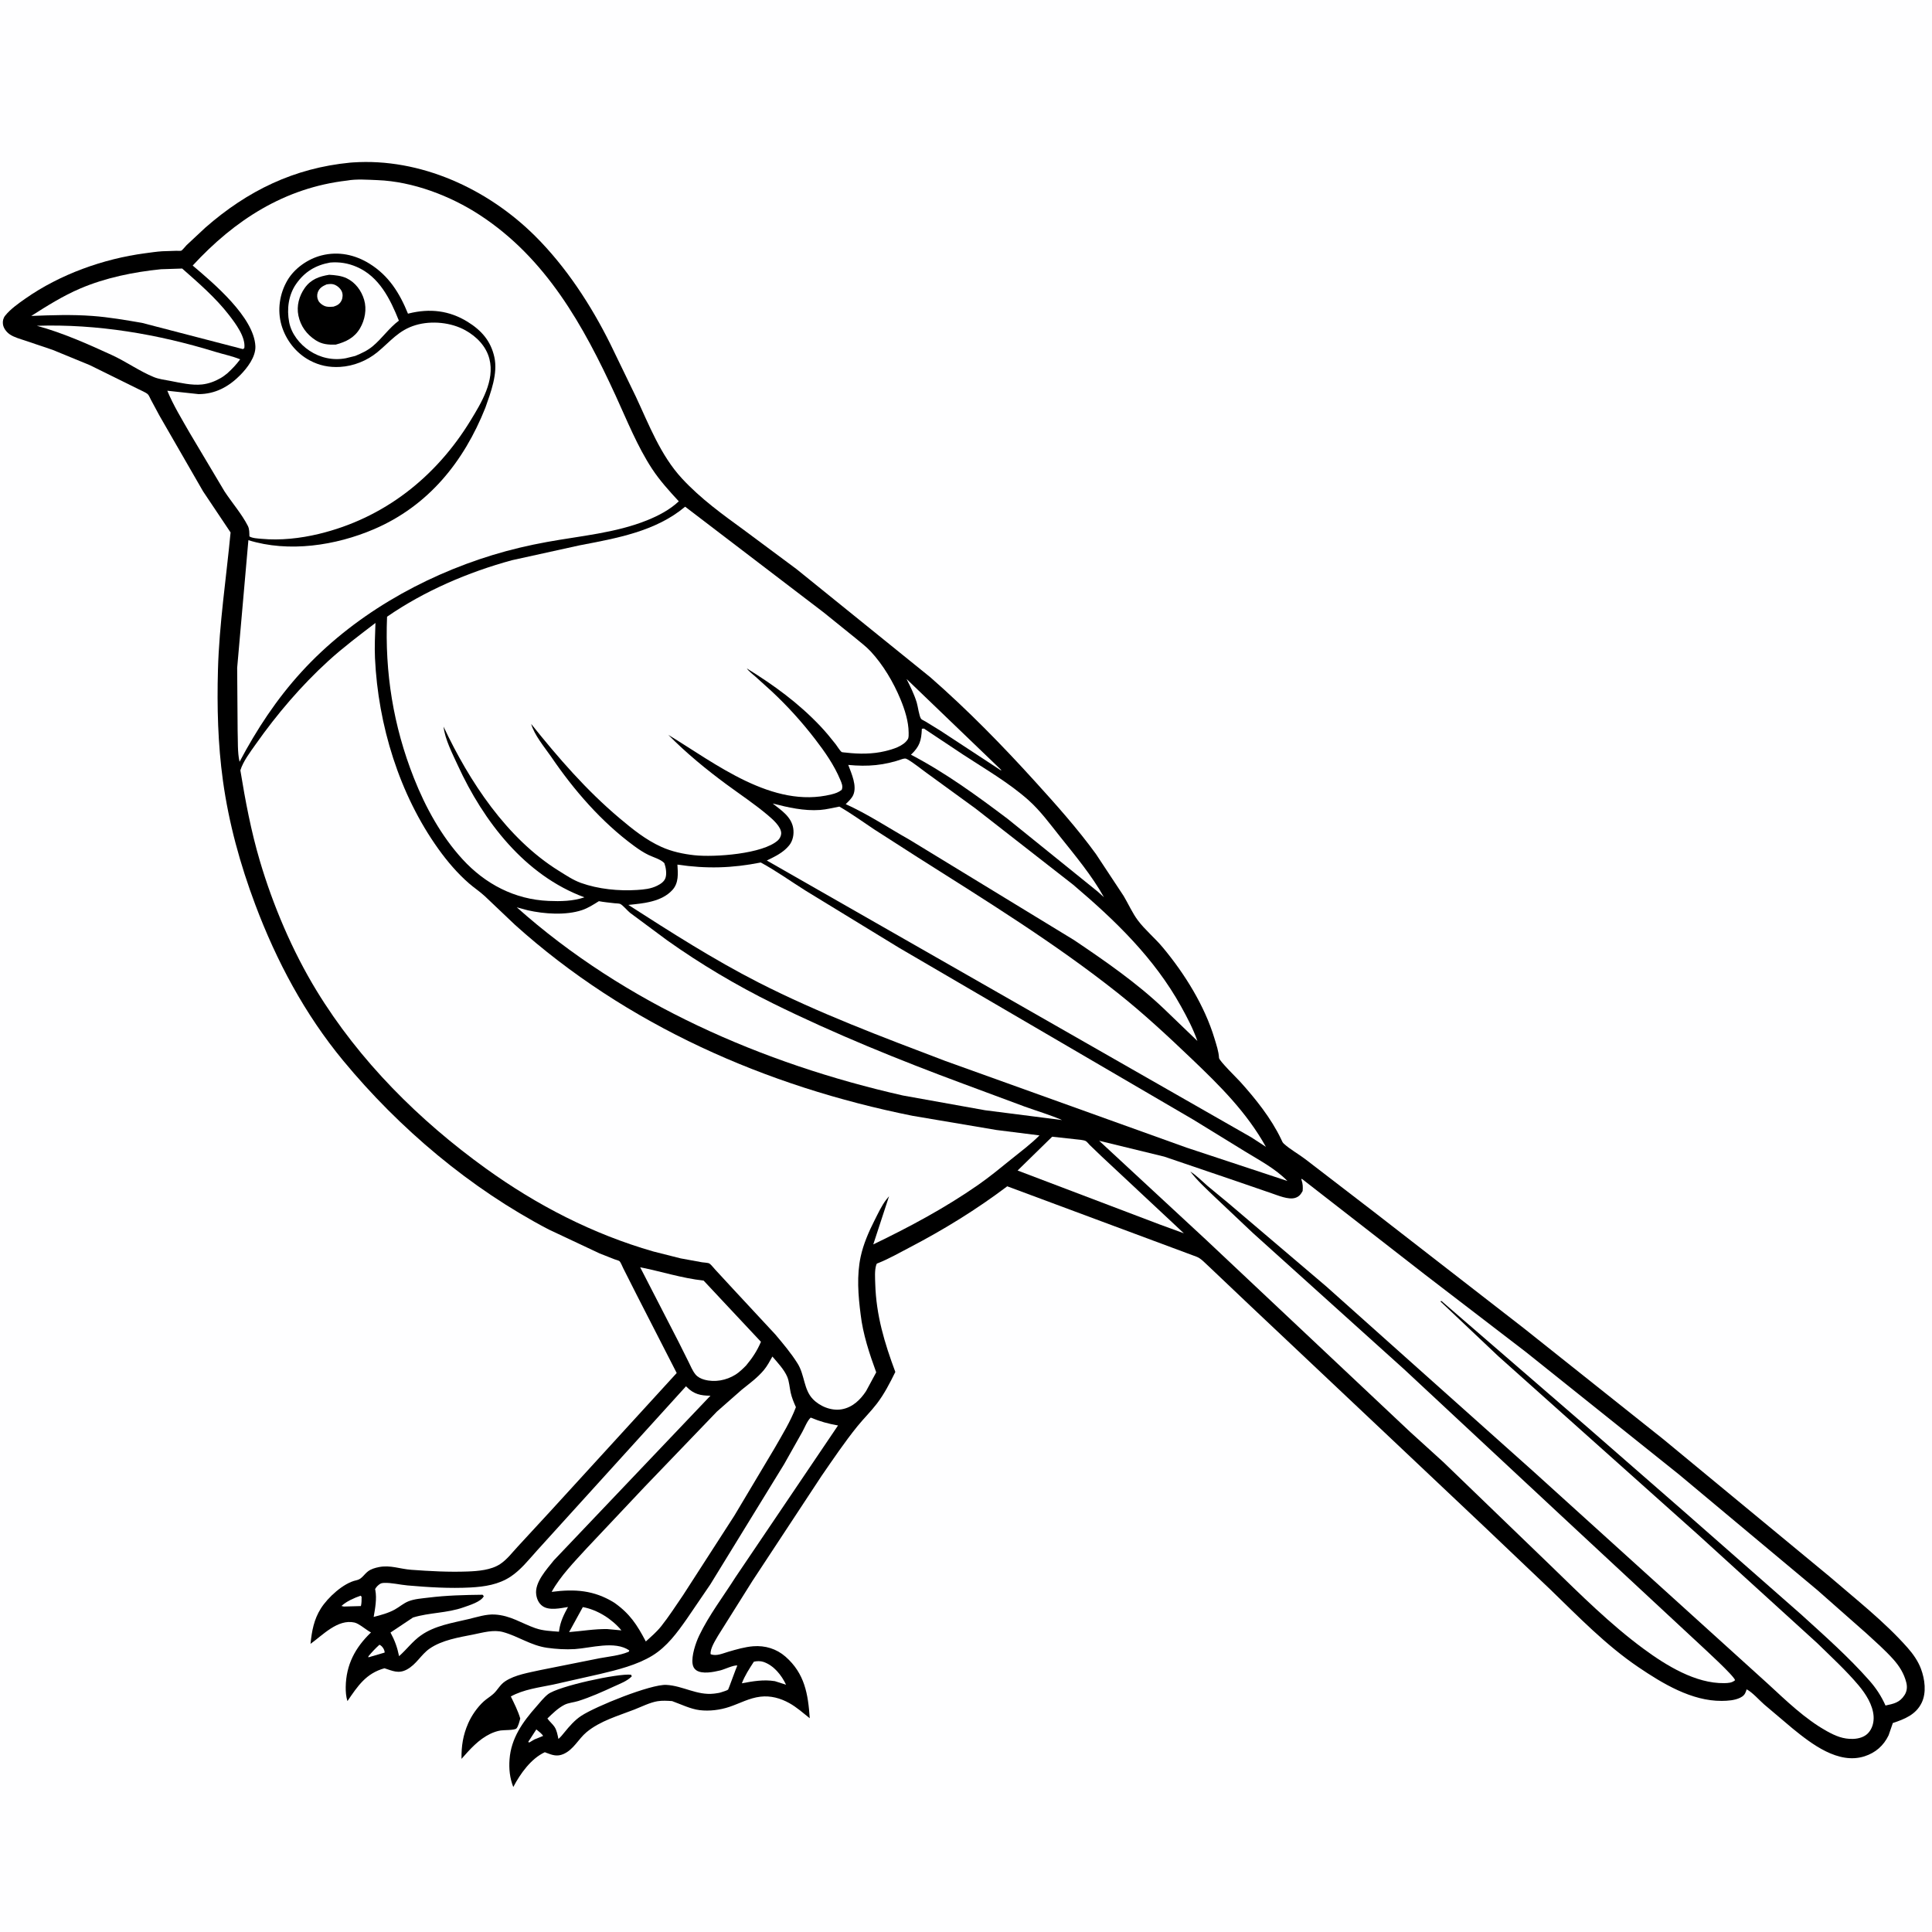 <svg version="1.1" xmlns="http://www.w3.org/2000/svg" style="display: block;" viewBox="0 0 2048 2048" width="1024" height="1024">
<path transform="translate(0,0)" fill="rgb(254,254,255)" d="M -0 -0 L 2048 0 L 2048 2048 L -0 2048 L -0 -0 z"/>
<path transform="translate(0,0)" fill="rgb(0,0,0)" d="M 371.143 172.405 L 373.909 172.192 C 445.707 167.277 516.948 200.146 567.264 250.222 C 600.01 282.813 626.592 323.531 647.053 364.8 L 673.988 420.396 C 687.941 450.234 700.257 482.746 722.937 507.239 C 743.042 528.95 766.297 545.598 790.08 562.945 L 844.376 603.306 L 986.226 717.966 C 1025.78 752.602 1061.9 789.528 1097.18 828.392 C 1119.6 853.09 1142.05 878.2 1161.68 905.209 L 1191.15 949.822 C 1196.12 958.178 1200.35 967.809 1206.14 975.559 C 1213.71 985.7 1224.29 994.366 1232.51 1004.23 C 1255.73 1032.04 1277.01 1066.19 1287.46 1101.02 C 1289.43 1107.6 1291.86 1114.54 1292.22 1121.45 C 1292.38 1124.51 1311.63 1143.33 1314.62 1146.66 C 1331.02 1164.87 1347.41 1185.32 1358.03 1207.5 C 1358.87 1209.24 1359.33 1210.87 1360.8 1212.23 C 1367.44 1218.37 1376.64 1223.34 1383.94 1228.97 L 1456.1 1284.42 L 1615.08 1407.8 L 1763.34 1525.77 L 1939.11 1670.96 C 1967.07 1695.15 1997.64 1718.95 2022.14 1746.71 C 2027.94 1753.27 2033.25 1760.84 2036.32 1769.07 C 2040.42 1780.08 2042.31 1794.19 2037.01 1805.08 C 2030.91 1817.64 2018.86 1822.36 2006.48 1826.48 L 2001.99 1839.5 C 1996.71 1850.46 1988.18 1857.97 1976.56 1861.72 C 1948.67 1870.72 1920.21 1848.57 1900 1832.09 L 1870.09 1806.79 C 1864.57 1801.96 1857.78 1794.06 1851.5 1790.75 L 1850.9 1792.67 C 1849.71 1796.2 1847.92 1798.09 1844.57 1799.7 C 1838.73 1802.5 1831.55 1802.95 1825.17 1803.01 C 1793.23 1803.3 1762.29 1784.56 1736.65 1767.18 C 1702.18 1743.82 1673.02 1713.59 1643.24 1684.76 L 1573.23 1618.17 L 1467.42 1518.21 L 1326.35 1385.13 L 1281.8 1342.85 C 1277.94 1339.42 1273.09 1333.8 1268.28 1332.14 L 1067.71 1257.53 C 1035.27 1282.06 1000.32 1303.56 964.279 1322.34 C 953.406 1328.01 942.677 1334.18 931.292 1338.77 C 929.502 1339.49 929.451 1339.07 928.804 1341.06 C 927.012 1346.57 927.623 1355.11 927.794 1360.86 C 928.788 1394.34 937.537 1423.3 949.082 1454.32 C 943.395 1465.91 937.391 1477.64 929.512 1487.93 C 923.124 1496.27 915.504 1503.74 908.877 1511.92 C 895.249 1528.76 883.158 1546.79 870.849 1564.59 L 797.615 1675.85 L 761.16 1733.9 C 758.251 1739.04 752.652 1747.54 753.284 1753.5 C 759.392 1755.95 766.064 1752.68 772.193 1750.9 C 780.624 1748.45 789.718 1745.78 798.5 1745.1 C 811.024 1744.12 823.115 1747.77 832.644 1756.11 C 853.026 1773.97 856.632 1795.78 858.362 1821.4 C 851.263 1815.8 844.655 1809.8 836.712 1805.37 C 827.325 1800.15 816.942 1797.28 806.158 1798.54 C 794.289 1799.92 784.286 1805.63 773.175 1809.36 C 763.297 1812.68 752.053 1814.08 741.685 1812.83 C 732.007 1811.66 721.619 1806.51 712.422 1803.22 C 707.347 1802.89 702.043 1802.53 697.005 1803.36 C 688.945 1804.69 679.986 1809.24 672.346 1812.22 C 655.106 1818.95 636.23 1824.15 621.75 1836.18 C 612.998 1843.45 608.178 1854.6 597.257 1859.36 C 590.691 1862.23 585.688 1860.56 579.396 1858.14 L 577.537 1857.42 C 562.805 1864.21 551.394 1880.4 544.097 1894.31 C 540.367 1884.72 539.384 1875.18 540.133 1864.97 C 541.771 1842.62 554.068 1825.4 568.38 1809.23 C 572.25 1804.85 576.243 1799.63 580.833 1796.01 C 591.716 1787.42 655.455 1773.67 668.927 1775.28 L 669.74 1776.97 C 664.736 1782.13 657.276 1784.77 650.84 1787.73 C 638.492 1793.42 626.008 1799.03 613.029 1803.14 C 608.294 1804.65 602.633 1804.94 598.236 1807.22 C 591.358 1810.79 585.785 1816.36 580.263 1821.68 C 582.45 1824.84 585.547 1827.23 587.718 1830.42 C 590.261 1834.15 591.021 1839.02 591.946 1843.36 C 594.487 1841.2 596.377 1838.77 598.476 1836.19 C 603.663 1829.82 609.23 1823.41 616.144 1818.86 C 631.409 1808.8 690.004 1785.15 706.426 1786.06 C 723.965 1787.03 738.824 1797.36 756.733 1795.33 L 758.5 1795.1 C 760.772 1794.83 762.826 1794.5 764.995 1793.73 C 766.594 1793.16 770.668 1792.06 771.846 1791.04 C 772.237 1790.7 780.258 1768.3 781.6 1765.49 C 777.482 1764.94 768.118 1769.6 763.408 1770.73 C 756.362 1772.43 744.413 1774.88 738.106 1770.57 C 735.732 1768.94 734.593 1766.58 734.169 1763.82 C 732.855 1755.28 737.446 1741.54 741.164 1733.78 C 751.465 1712.26 766.93 1692.01 779.692 1671.86 L 888.346 1511.05 C 877.762 1509.17 869.385 1506.89 859.388 1502.71 C 855.781 1505.95 852.874 1513.53 850.429 1517.97 L 831.203 1552.1 L 752.951 1679.57 L 728.2 1715.89 C 717.907 1730.57 707.062 1745.52 691.5 1755.04 C 675.264 1764.98 654.605 1770.11 636.198 1774.47 L 586.2 1785.76 C 571.014 1788.9 555.256 1790.78 541.495 1798.31 C 545.209 1805.97 549.06 1813.48 551.483 1821.67 C 550.79 1824.41 549.338 1830.32 547.415 1832.25 C 545.43 1834.25 533.964 1833.84 530.651 1834.38 C 526.816 1835 523.155 1836.28 519.663 1837.96 C 507.306 1843.9 498.122 1854.39 489.215 1864.47 C 489.034 1850.9 490.795 1839.37 496.263 1826.88 C 499.945 1818.46 506.009 1809.71 512.838 1803.52 C 515.987 1800.67 519.709 1798.52 522.865 1795.7 C 527.633 1791.44 529.764 1786.07 535.5 1782.25 C 545.942 1775.32 560.588 1773.11 572.614 1770.39 L 635.738 1757.78 C 645.39 1756.02 656.661 1754.94 665.699 1751.23 C 666.944 1750.72 666.413 1751.09 667.075 1749.5 C 651.678 1738.96 626.515 1746.97 609.41 1748.09 C 599.758 1748.71 589.533 1748.07 579.972 1746.73 C 562.629 1744.3 549.489 1734.48 533.173 1730.03 C 523.102 1727.29 512.032 1730.58 502.065 1732.57 C 486.658 1735.65 468.555 1738.44 455.329 1747.66 C 446.264 1753.98 441.422 1764.38 431.156 1769.82 C 422.413 1774.46 416.265 1771.22 407.549 1768.43 C 387.943 1773.86 379.206 1787.3 368.305 1803.24 C 366.78 1798.69 366.399 1792.96 366.479 1788.17 C 366.873 1764.63 376.524 1746.53 393.264 1730.46 C 388.335 1727.94 380.631 1721.05 375.831 1719.97 C 357.985 1715.95 342.019 1733.38 329.159 1742.56 C 330.529 1728.96 332.763 1716.64 340.18 1704.95 C 347.506 1693.4 364.01 1678.03 377.739 1675.17 C 383.645 1673.94 385.622 1669.08 390.14 1665.66 C 393.409 1663.19 397.662 1661.99 401.617 1661.19 C 413.663 1658.76 423.955 1663.17 435.794 1664.04 C 455.538 1665.48 475.917 1666.61 495.712 1665.85 C 506.859 1665.43 520.481 1664.34 530.071 1658.05 C 537.53 1653.16 542.918 1645.76 548.964 1639.31 L 583.274 1602.12 L 717.331 1455.45 L 675.108 1373 L 660.686 1344.45 C 659.623 1342.44 658.158 1338.31 656.65 1336.86 C 656.028 1336.26 652.342 1335.26 651.5 1334.94 L 635.53 1328.64 L 581.744 1303.35 C 498.682 1259.97 423.406 1196.42 363.855 1124.39 C 323.041 1075.02 292.977 1018.56 270.54 958.791 C 254.573 916.253 242.528 872.554 236.309 827.5 C 230.938 788.59 229.963 749.224 231.044 710 C 232.378 661.627 239.851 612.622 244.425 564.427 L 215.272 520.861 L 169.119 440.754 L 159.912 423.629 C 159.122 422.197 157.938 419.178 156.827 418.058 C 154.759 415.975 149.327 413.909 146.487 412.371 L 95.232 387.088 L 55.838 370.891 L 26.5 360.985 C 21.397 359.271 15.075 357.587 10.578 354.582 C 6.904 352.127 3.64 347.986 3.093 343.498 C 2.708 340.335 3.451 337.18 5.432 334.678 C 10.958 327.7 19.583 321.647 26.822 316.569 C 63.567 290.794 109.579 274.306 154.001 268.442 C 159.971 267.654 165.99 266.726 172 266.344 L 186.887 265.86 C 187.89 265.837 191.34 266.075 192.092 265.752 C 193.376 265.202 196.738 260.914 197.883 259.77 L 217.695 241.283 C 262.41 202.145 311.656 178.17 371.143 172.405 z"/>
<path transform="translate(0,0)" fill="rgb(254,254,255)" d="M 568.527 1833.26 C 570.902 1835.29 574.143 1837.49 575.724 1840.14 L 566.436 1843.91 L 561 1847.15 L 559.925 1846.5 L 568.527 1833.26 z"/>
<path transform="translate(0,0)" fill="rgb(254,254,255)" d="M 402.216 1743.5 C 403.321 1744.09 403.752 1744.24 404.733 1745.24 C 406.406 1746.95 407.796 1749.48 407.726 1751.8 L 393.521 1755.97 L 390.5 1756.87 L 390.5 1755.78 C 394.188 1751.34 397.93 1747.37 402.216 1743.5 z"/>
<path transform="translate(0,0)" fill="rgb(254,254,255)" d="M 382.21 1691.5 L 383.309 1692.62 C 383.284 1695.97 383.415 1699.24 382.578 1702.5 L 364.5 1703 L 361.932 1702.4 C 367.445 1697.37 375.231 1694.01 382.21 1691.5 z"/>
<path transform="translate(0,0)" fill="rgb(254,254,255)" d="M 799.097 1761.5 C 802.121 1760.71 806.205 1760.65 809.186 1761.65 C 820.266 1765.36 828.494 1775.78 833.239 1785.87 L 821.397 1782.1 C 809.428 1780.16 798.182 1782.15 786.408 1784.37 C 789.562 1776.1 794.327 1768.9 799.097 1761.5 z"/>
<path transform="translate(0,0)" fill="rgb(254,254,255)" d="M 617.824 1703.58 C 633.314 1706.38 648.822 1716.29 658.749 1728.27 L 643.852 1726.89 C 630.497 1726.62 616.652 1729.06 603.267 1730.08 L 617.824 1703.58 z"/>
<path transform="translate(0,0)" fill="rgb(254,254,255)" d="M 960.976 719.741 L 1061.65 816.5 C 1060.23 816.314 1060.75 816.552 1059.54 815.679 L 996.807 774.539 L 981.156 764.901 C 980.055 764.232 976.952 762.834 976.387 762.009 C 974.224 758.855 973.036 748.859 971.79 744.749 C 969.143 736.012 965.036 727.886 960.976 719.741 z"/>
<path transform="translate(0,0)" fill="rgb(254,254,255)" d="M 977.207 772.5 L 979.418 772.307 L 1020.89 799.892 C 1044.19 815.153 1069.46 829.691 1090.28 848.236 C 1102.74 859.335 1113.2 873.66 1123.61 886.719 C 1139.73 906.939 1157.71 928.489 1170.25 951.13 L 1163.62 945.128 L 1068.1 867.984 C 1035.56 843.439 1001.86 818.891 965.644 800.039 C 974.877 791.324 976.698 785.11 977.207 772.5 z"/>
<path transform="translate(0,0)" fill="rgb(254,254,255)" d="M 39.091 345.34 C 103.127 343.261 167.237 354.172 228.348 372.977 C 237.009 375.642 246.225 377.469 254.587 380.909 C 250.422 386.525 246.098 391.104 240.913 395.79 C 238.695 397.608 236.435 399.328 233.943 400.756 C 227.79 404.281 221.226 406.77 214.141 407.544 C 203.406 408.716 190.981 405.774 180.432 403.757 C 174.823 402.685 168.428 401.906 163.133 399.746 C 147.932 393.544 133.587 383.251 118.463 376.314 C 92.941 364.608 66.186 352.707 39.091 345.34 z"/>
<path transform="translate(0,0)" fill="rgb(254,254,255)" d="M 1115.35 1204.95 L 1140.29 1207.69 C 1142.98 1208.01 1148.52 1208.33 1150.9 1209.53 C 1152.17 1210.17 1154.05 1212.65 1155.14 1213.73 L 1167.07 1225.2 L 1254.95 1307.34 L 1229.33 1297.99 L 1078.69 1240.79 L 1115.35 1204.95 z"/>
<path transform="translate(0,0)" fill="rgb(254,254,255)" d="M 678.607 1343.38 C 701.369 1347.83 722.542 1354.92 745.847 1357.47 L 806.637 1422.38 C 802.637 1431.82 797.436 1439.69 790.857 1447.53 C 787.509 1450.9 783.681 1454.65 779.661 1457.17 C 770.001 1463.23 757.715 1465.6 746.611 1462.5 C 743.082 1461.51 739.55 1459.79 737.192 1456.9 C 734.164 1453.2 732.051 1448.02 729.935 1443.73 L 719.513 1422.85 L 678.607 1343.38 z"/>
<path transform="translate(0,0)" fill="rgb(254,254,255)" d="M 349.969 278.314 C 359.877 277.469 369.071 278.992 378.178 282.929 C 402.07 293.258 413.73 317.152 422.832 339.914 C 412.38 347.668 405.09 358.649 395.218 366.913 C 389.531 371.673 383.335 374.497 376.573 377.305 L 366.559 379.756 C 353.05 382.34 339.347 379.333 327.929 371.69 C 317.628 364.796 308.875 353.843 306.514 341.5 C 303.888 327.766 305.763 312.667 313.896 301.023 C 322.946 288.064 334.432 281.126 349.969 278.314 z"/>
<path transform="translate(0,0)" fill="rgb(0,0,0)" d="M 348.952 291.279 C 355.085 291.594 362.026 292.306 367.583 295.012 C 376.812 299.507 383.15 308.145 386.009 317.845 C 388.938 327.783 386.839 339.041 381.725 347.85 C 375.816 358.027 366.795 362.376 355.933 365.295 C 348.002 365.543 341.391 365.062 334.517 360.601 C 324.943 354.388 318.599 345.623 316.3 334.438 C 314.215 324.293 317.052 313.798 322.94 305.416 C 329.481 296.105 338.269 293.005 348.952 291.279 z"/>
<path transform="translate(0,0)" fill="rgb(254,254,255)" d="M 346.172 301.5 C 348.775 301.095 351.318 300.682 353.881 301.525 C 357.344 302.664 360.744 305.53 362.268 308.868 C 363.595 311.774 363.406 315.56 362.074 318.434 C 360.278 322.313 357.409 323.86 353.5 325.068 C 351.051 325.347 348.367 325.431 345.938 324.938 C 342.803 324.301 338.973 321.594 337.491 318.758 C 336.08 316.058 335.834 312.794 336.838 309.946 C 338.464 305.337 341.909 303.338 346.172 301.5 z"/>
<path transform="translate(0,0)" fill="rgb(254,254,255)" d="M 170.633 285.403 L 193.117 284.661 C 210.261 299.771 228.786 315.808 242.73 333.901 C 249.591 342.805 260.58 357.25 259.007 369 L 257.5 370.067 L 150.489 342.257 C 132.955 339.244 115.497 336.205 97.727 334.902 C 76.145 333.32 54.715 334.052 33.12 334.915 C 49.931 324.209 66.574 313.733 84.959 305.866 C 111.804 294.381 141.713 288.337 170.633 285.403 z"/>
<path transform="translate(0,0)" fill="rgb(254,254,255)" d="M 727.224 1469.48 L 727.945 1470.27 C 735.499 1477.91 742.764 1479.49 753.109 1479.5 L 587.185 1653.93 C 579.63 1663.46 566.599 1677.33 568.403 1690.28 C 569.07 1695.07 571.04 1699.58 575.08 1702.49 C 582.115 1707.55 594.183 1704.75 602.082 1703.5 C 597.621 1711.68 594.159 1718.65 592.775 1727.95 L 592.527 1729.67 C 584.234 1729.03 575.399 1728.72 567.5 1725.93 C 552.39 1720.58 541.298 1712.51 524.575 1711.47 C 515.481 1710.9 505.53 1714.2 496.717 1716.3 C 479.548 1720.39 461.205 1723.13 446.44 1733.4 C 437.5 1739.62 431.171 1748.43 423.038 1755.6 C 421.118 1746.17 418.525 1739.06 413.942 1730.56 L 437.779 1714.65 C 455.214 1709.26 473.919 1710.08 491.529 1703.79 C 497.466 1701.67 510.022 1697.95 512.844 1692 L 511.543 1690.5 C 492.156 1690.72 473.487 1691.16 454.207 1693.54 C 447.353 1694.39 439.489 1694.87 433.048 1697.42 C 427.72 1699.53 423.501 1703.39 418.545 1706.14 C 411.734 1709.93 403.621 1712.09 396.108 1714 C 397.684 1705 399.595 1694.6 397.862 1685.57 L 397.629 1684.5 C 398.286 1683.47 398.935 1682.36 399.811 1681.5 C 402.068 1679.27 403.753 1678.03 406.946 1677.92 C 415.11 1677.64 423.783 1679.89 431.956 1680.62 C 453.899 1682.56 476.859 1683.96 498.84 1682.79 C 513.8 1681.99 528.67 1679.68 541.383 1671.22 C 552.107 1664.08 560.394 1653.49 568.94 1644 L 601.419 1608.18 L 727.224 1469.48 z"/>
<path transform="translate(0,0)" fill="rgb(254,254,255)" d="M 956.86 804.5 C 959.238 803.998 959.781 803.714 962 804.981 C 969.023 808.99 975.867 814.808 982.49 819.532 L 1034 856.995 L 1137.46 937.737 C 1181.95 975.454 1223.56 1015.52 1252.05 1067 C 1258.67 1078.96 1264.74 1090.5 1269.29 1103.45 L 1233.4 1068.95 C 1205.06 1041.96 1171.02 1018.4 1138.56 996.539 L 964.119 890.151 C 941.843 877.597 919.78 862.916 896.493 852.432 C 899.313 849.611 902.792 846.489 904.434 842.807 C 908.73 833.172 902.623 820.061 899.184 810.843 C 919.772 812.852 937.357 811.385 956.86 804.5 z"/>
<path transform="translate(0,0)" fill="rgb(254,254,255)" d="M 634.844 955.293 C 640.3 956.338 646.029 956.818 651.55 957.481 C 652.857 957.638 656.374 957.682 657.416 958.176 C 660.393 959.587 665.057 965.388 667.947 967.674 L 707.173 996.769 C 742.408 1021.84 780.72 1044.58 819.499 1063.72 C 884.594 1095.85 952.95 1123.58 1021 1148.81 L 1086 1172.96 C 1099.21 1177.72 1113 1181.78 1125.88 1187.33 L 1044.23 1176.91 L 957.05 1161.26 C 808.486 1127.66 662.244 1063.85 547.803 961.781 L 559.355 964.916 C 576.921 968.884 599.788 970.498 617 964.74 C 623.399 962.599 629.157 958.844 634.844 955.293 z"/>
<path transform="translate(0,0)" fill="rgb(254,254,255)" d="M 818.769 1437.99 C 824.082 1444.18 831.31 1451.86 834.507 1459.45 C 836.641 1464.52 836.947 1470.83 838.143 1476.21 C 839.354 1481.66 841.436 1486.59 843.696 1491.66 C 838.019 1506.82 828.904 1521.45 820.879 1535.51 L 778.411 1606.72 L 724.027 1691.04 C 716.514 1701.98 709.211 1713.41 700.957 1723.81 C 696.209 1729.79 690.236 1734.91 684.588 1740.02 C 675.31 1722.33 667.68 1710.57 651.114 1698.9 C 629.635 1685.59 609.338 1684.25 584.77 1687.45 C 594.089 1670.57 608.953 1655.46 621.908 1641.25 L 683.154 1576.27 L 759.965 1496.33 L 786.256 1473.2 C 794.406 1466.63 802.94 1460.46 809.69 1452.38 C 813.313 1448.04 816.019 1442.9 818.769 1437.99 z"/>
<path transform="translate(0,0)" fill="rgb(254,254,255)" d="M 819.034 851.737 C 835.525 855.944 852.181 859.818 869.35 858.582 C 876.398 858.075 882.867 856.266 889.761 855.028 C 902.522 862.362 914.453 871.063 926.704 879.204 L 972.96 908.887 C 1044.8 954.438 1118.17 999.694 1184.86 1052.62 C 1212.22 1074.33 1238.14 1098.46 1263.39 1122.57 C 1293.3 1151.12 1321.6 1179.18 1341.9 1215.69 L 1326.49 1205.66 L 812.831 912.179 C 821.566 907.92 830.208 903.899 836.505 896.195 C 840.552 891.243 841.845 884.261 840.859 878 C 838.93 865.75 828.04 858.8 819.034 851.737 z"/>
<path transform="translate(0,0)" fill="rgb(254,254,255)" d="M 806.441 914.28 C 822.796 923.136 838.282 934.288 854.053 944.186 L 953.118 1004.74 L 1265 1186.92 L 1319.57 1220.46 C 1335 1229.96 1352.03 1238.83 1364.72 1251.89 L 1257.74 1216.51 L 1002.13 1124.69 C 935.121 1099.21 868.098 1074.12 804.125 1041.51 C 756.529 1017.24 711.031 988.078 666.096 959.256 C 682.046 957.582 701.176 956.097 712.738 943.458 C 719.658 935.893 718.665 925.977 718.097 916.531 C 749.01 921.1 775.972 920.322 806.441 914.28 z"/>
<path transform="translate(0,0)" fill="rgb(254,254,255)" d="M 1165.15 1209.26 L 1234 1226.03 L 1307.83 1251.12 L 1347.85 1264.9 C 1354.63 1267.16 1365.69 1271.99 1372.79 1269.85 C 1376.95 1268.6 1378.85 1266.19 1380.86 1262.5 C 1381.2 1258.26 1381.08 1255.16 1379.77 1251.08 L 1379.4 1250 L 1380.11 1249.66 L 1510.75 1351.29 L 1617.48 1433.17 L 1779.55 1562.8 L 1926.45 1685.56 L 1978.94 1731.87 C 1988.38 1740.55 1998.18 1749.16 2006.77 1758.7 C 2013.34 1766.01 2018.29 1773.85 2020.74 1783.48 C 2021.92 1788.12 2021.55 1792.7 2018.93 1796.78 C 2013.71 1804.91 2007.52 1806.02 1998.72 1807.92 C 1994.29 1798.03 1988.82 1789.64 1981.65 1781.5 C 1959.55 1756.4 1933.72 1733.63 1909 1711.13 L 1787.56 1604.41 L 1683.39 1513.48 L 1528 1379.1 L 1526.82 1379.5 L 1588.38 1437.75 L 1799.71 1626.57 L 1926.35 1741.81 C 1941.16 1756.33 1956.97 1770.79 1970.3 1786.67 C 1977.86 1795.68 1985.36 1807.41 1986.1 1819.42 C 1986.5 1825.79 1984.72 1832.52 1980.23 1837.23 C 1976.19 1841.46 1970.18 1843.09 1964.5 1843.3 C 1953.89 1843.7 1945.55 1840.11 1936.43 1835.04 C 1913.45 1822.27 1893.33 1802.67 1874.08 1784.94 L 1625.16 1559.53 L 1405.85 1363.63 L 1301.76 1275.08 L 1280.06 1257.15 C 1274.12 1252 1268.42 1246.08 1261.78 1241.85 C 1269.32 1251.68 1278.68 1260.16 1287.58 1268.73 L 1327.88 1306.81 L 1488.49 1451.56 L 1662.06 1613.29 L 1800.95 1742.36 C 1806.38 1747.47 1838.08 1776.32 1839.26 1781.08 C 1835.84 1783.98 1831.98 1784.12 1827.68 1784.2 C 1797.35 1784.7 1766.08 1765.36 1742.51 1748.01 C 1707.1 1721.94 1675.3 1690.25 1643.81 1659.67 L 1529.97 1549.85 L 1494.99 1518.07 L 1278.31 1314.1 L 1165.15 1209.26 z"/>
<path transform="translate(0,0)" fill="rgb(254,254,255)" d="M 726.279 537.115 L 873 649.115 L 906.332 676.025 C 911.851 680.668 918.02 685.22 922.929 690.5 C 936.188 704.762 947.034 723.152 954.483 741.078 C 959.032 752.025 963.125 764.685 963.206 776.649 C 963.219 778.609 963.411 781.824 962.344 783.566 C 957.797 790.985 946.418 794.263 938.37 796.218 C 925.13 799.435 910.598 799.436 897.129 797.829 C 896.47 797.75 892.614 797.522 892.2 797.194 C 890.099 795.524 887.657 791.21 885.921 789 C 880.77 782.446 875.47 775.961 869.741 769.901 C 846.42 745.23 820.421 726.371 791.68 708.571 C 794.035 711.937 797.979 714.737 801.075 717.49 L 818.091 732.867 C 834.854 748.537 850.051 765.334 864.049 783.528 C 874.343 796.908 884.185 810.935 890.724 826.612 C 892.194 830.136 893.801 833.459 892.274 837.231 C 888.929 839.927 885.504 841.068 881.353 842.098 C 819.017 857.555 758.672 809.471 708.455 778.987 C 727.187 798.023 748.515 815.553 769.994 831.393 C 784.74 842.268 800.124 852.432 814.12 864.29 C 819.105 868.513 828.28 876.462 828.111 883.5 C 828.05 886.027 826.584 888.996 824.718 890.715 C 808.903 905.288 757.201 908.928 735.897 906.562 C 724.022 905.244 712.09 902.708 701.158 897.774 C 684.6 890.302 670.686 879.074 656.889 867.461 C 621.522 837.691 591.906 803.413 563.075 767.428 C 566.321 778.986 577.067 791.924 584.054 801.905 C 608.325 837.564 637.593 871.435 672.5 896.973 C 677.273 900.465 682.164 903.714 687.491 906.301 C 692.542 908.754 700.495 910.877 704.24 914.977 C 705.837 919.281 706.945 926.011 705.477 930.518 C 704.142 934.613 700.222 937.097 696.575 938.914 C 689.867 942.254 682.753 942.914 675.41 943.397 C 656.007 944.672 634.206 942.53 615.798 935.926 C 607.568 932.974 599.802 927.72 592.406 923.129 C 537.095 888.792 497.318 828.039 470.196 770.276 C 471.593 783.513 479.67 799.086 485.265 811.264 C 512.562 870.678 556.408 927.904 619.515 951.202 C 607.24 955.356 594.317 955.559 581.5 955.014 C 545.615 953.486 514.373 937.122 490.353 910.913 C 467.722 886.22 451.035 855.759 438.769 824.766 C 416.872 769.436 407.853 713.098 410.302 653.735 C 450.039 626.321 496.224 606.532 542.701 593.852 L 614.274 578.101 C 653.251 570.6 694.967 563.465 726.279 537.115 z"/>
<path transform="translate(0,0)" fill="rgb(254,254,255)" d="M 368.023 191.389 C 377.759 189.582 390.21 190.561 400.139 190.939 C 437.56 192.364 477.427 207.588 508.48 227.858 C 578.828 273.777 618.312 344.739 652.549 419.266 C 664.441 445.151 675.655 473.328 691.329 497.143 C 699.399 509.406 709.59 520.654 719.552 531.411 C 710.162 540.315 697.931 546.696 686.017 551.5 C 652.6 564.973 615.34 568.067 580.062 574.475 C 560.481 578.032 541.203 582.555 522.165 588.367 C 446.516 611.461 373.095 653.6 319.493 712.334 C 293.154 741.195 272.184 773.114 253.939 807.532 C 251.592 797.533 252.321 784.787 251.894 774.45 L 251.41 707.888 L 263.301 572.606 C 306.061 585.907 355.849 578.363 396.475 560.941 C 454.058 536.248 491.688 489.529 514.492 432.251 C 520.223 415.931 527.911 395.971 524.032 378.5 C 520.24 361.423 510.367 350.203 495.722 341.147 C 476.245 329.104 455.658 326.765 433.505 332.247 L 432.47 332.518 C 423.65 310.696 412.1 292.166 391.675 279.5 C 376.275 269.95 358.777 266.238 340.972 270.724 C 326.583 274.35 312.284 284.229 304.71 297.087 C 296.367 311.252 293.763 328.724 298.371 344.635 C 302.934 360.394 313.816 374.326 328.311 382.051 C 338.554 387.511 348.922 389.615 360.5 388.939 C 374.814 388.103 389.001 382.403 400.069 373.314 C 413.999 361.873 422.482 350.036 440.611 344.64 C 457.345 339.659 478.211 341.669 493.5 350.238 C 505.326 356.867 515.342 367.064 518.783 380.442 C 524.682 403.378 510.337 426.83 498.893 445.607 C 462.148 505.9 406.915 549.41 337.886 566.006 C 318.3 570.715 297.166 573.053 277.085 571.159 C 273.305 570.802 267.616 570.612 264.393 568.631 C 264.282 564.987 264.455 560.829 262.757 557.5 C 256.269 544.777 245.898 532.904 237.993 520.88 L 201.161 459.024 C 192.857 444.442 183.741 429.704 177.357 414.194 L 210.5 417.778 C 228.104 417.762 242.345 410.021 254.5 397.78 C 262.037 390.189 271.214 378.281 270.722 367.047 C 269.376 336.335 226.252 300.129 204.259 281.494 C 248.753 233.21 301.786 199.013 368.023 191.389 z"/>
<path transform="translate(0,0)" fill="rgb(254,254,255)" d="M 398.003 660.348 C 397.603 672.747 396.925 685.299 397.503 697.692 C 400.812 768.618 423.199 841.96 464.699 899.931 C 474.109 913.077 484.987 925.845 497.197 936.457 C 502.582 941.138 508.676 945.11 513.884 949.947 L 545.902 980.35 C 664.12 1086.76 812.21 1151.73 967.356 1182.81 L 1056.16 1197.82 L 1101.89 1203.58 C 1092.76 1212.74 1082.06 1220.7 1072 1228.82 C 1060.45 1238.14 1048.92 1247.67 1036.73 1256.15 C 1001.7 1280.54 964.092 1300.64 925.7 1319.14 L 942.434 1268.05 L 939.573 1271.53 C 934.536 1278.08 930.794 1286.26 927.047 1293.63 C 920.954 1305.62 915.239 1318.76 912.385 1331.95 C 908.022 1352.12 909.71 1373.11 912.314 1393.39 C 914.712 1414.15 921.667 1435.15 928.822 1454.72 L 918.129 1474.55 C 911.957 1483.93 903.758 1491.86 892.312 1493.91 C 881.41 1495.87 869.039 1490.85 861.525 1482.94 C 851.889 1472.79 853.066 1457.61 845.582 1445.55 C 838.853 1434.7 830.042 1424.26 821.807 1414.5 L 778.015 1367.36 L 758.059 1345.74 C 756.483 1344.09 753.727 1340.38 751.919 1339.34 C 750.502 1338.53 745.862 1338.35 744.113 1338.06 L 721.5 1333.93 L 692.478 1326.6 C 628.242 1308.11 569.236 1277.68 515.071 1238.67 C 444.43 1187.78 380.972 1124.61 335.5 1050.04 C 309.871 1008 289.393 959.694 275.449 912.562 C 266.143 881.109 260.059 848.91 254.797 816.569 C 257.703 807.003 265.589 796.726 271.307 788.611 C 293.537 757.063 319.421 726.721 347.943 700.714 C 363.768 686.283 381.002 673.342 398.003 660.348 z"/>
</svg>